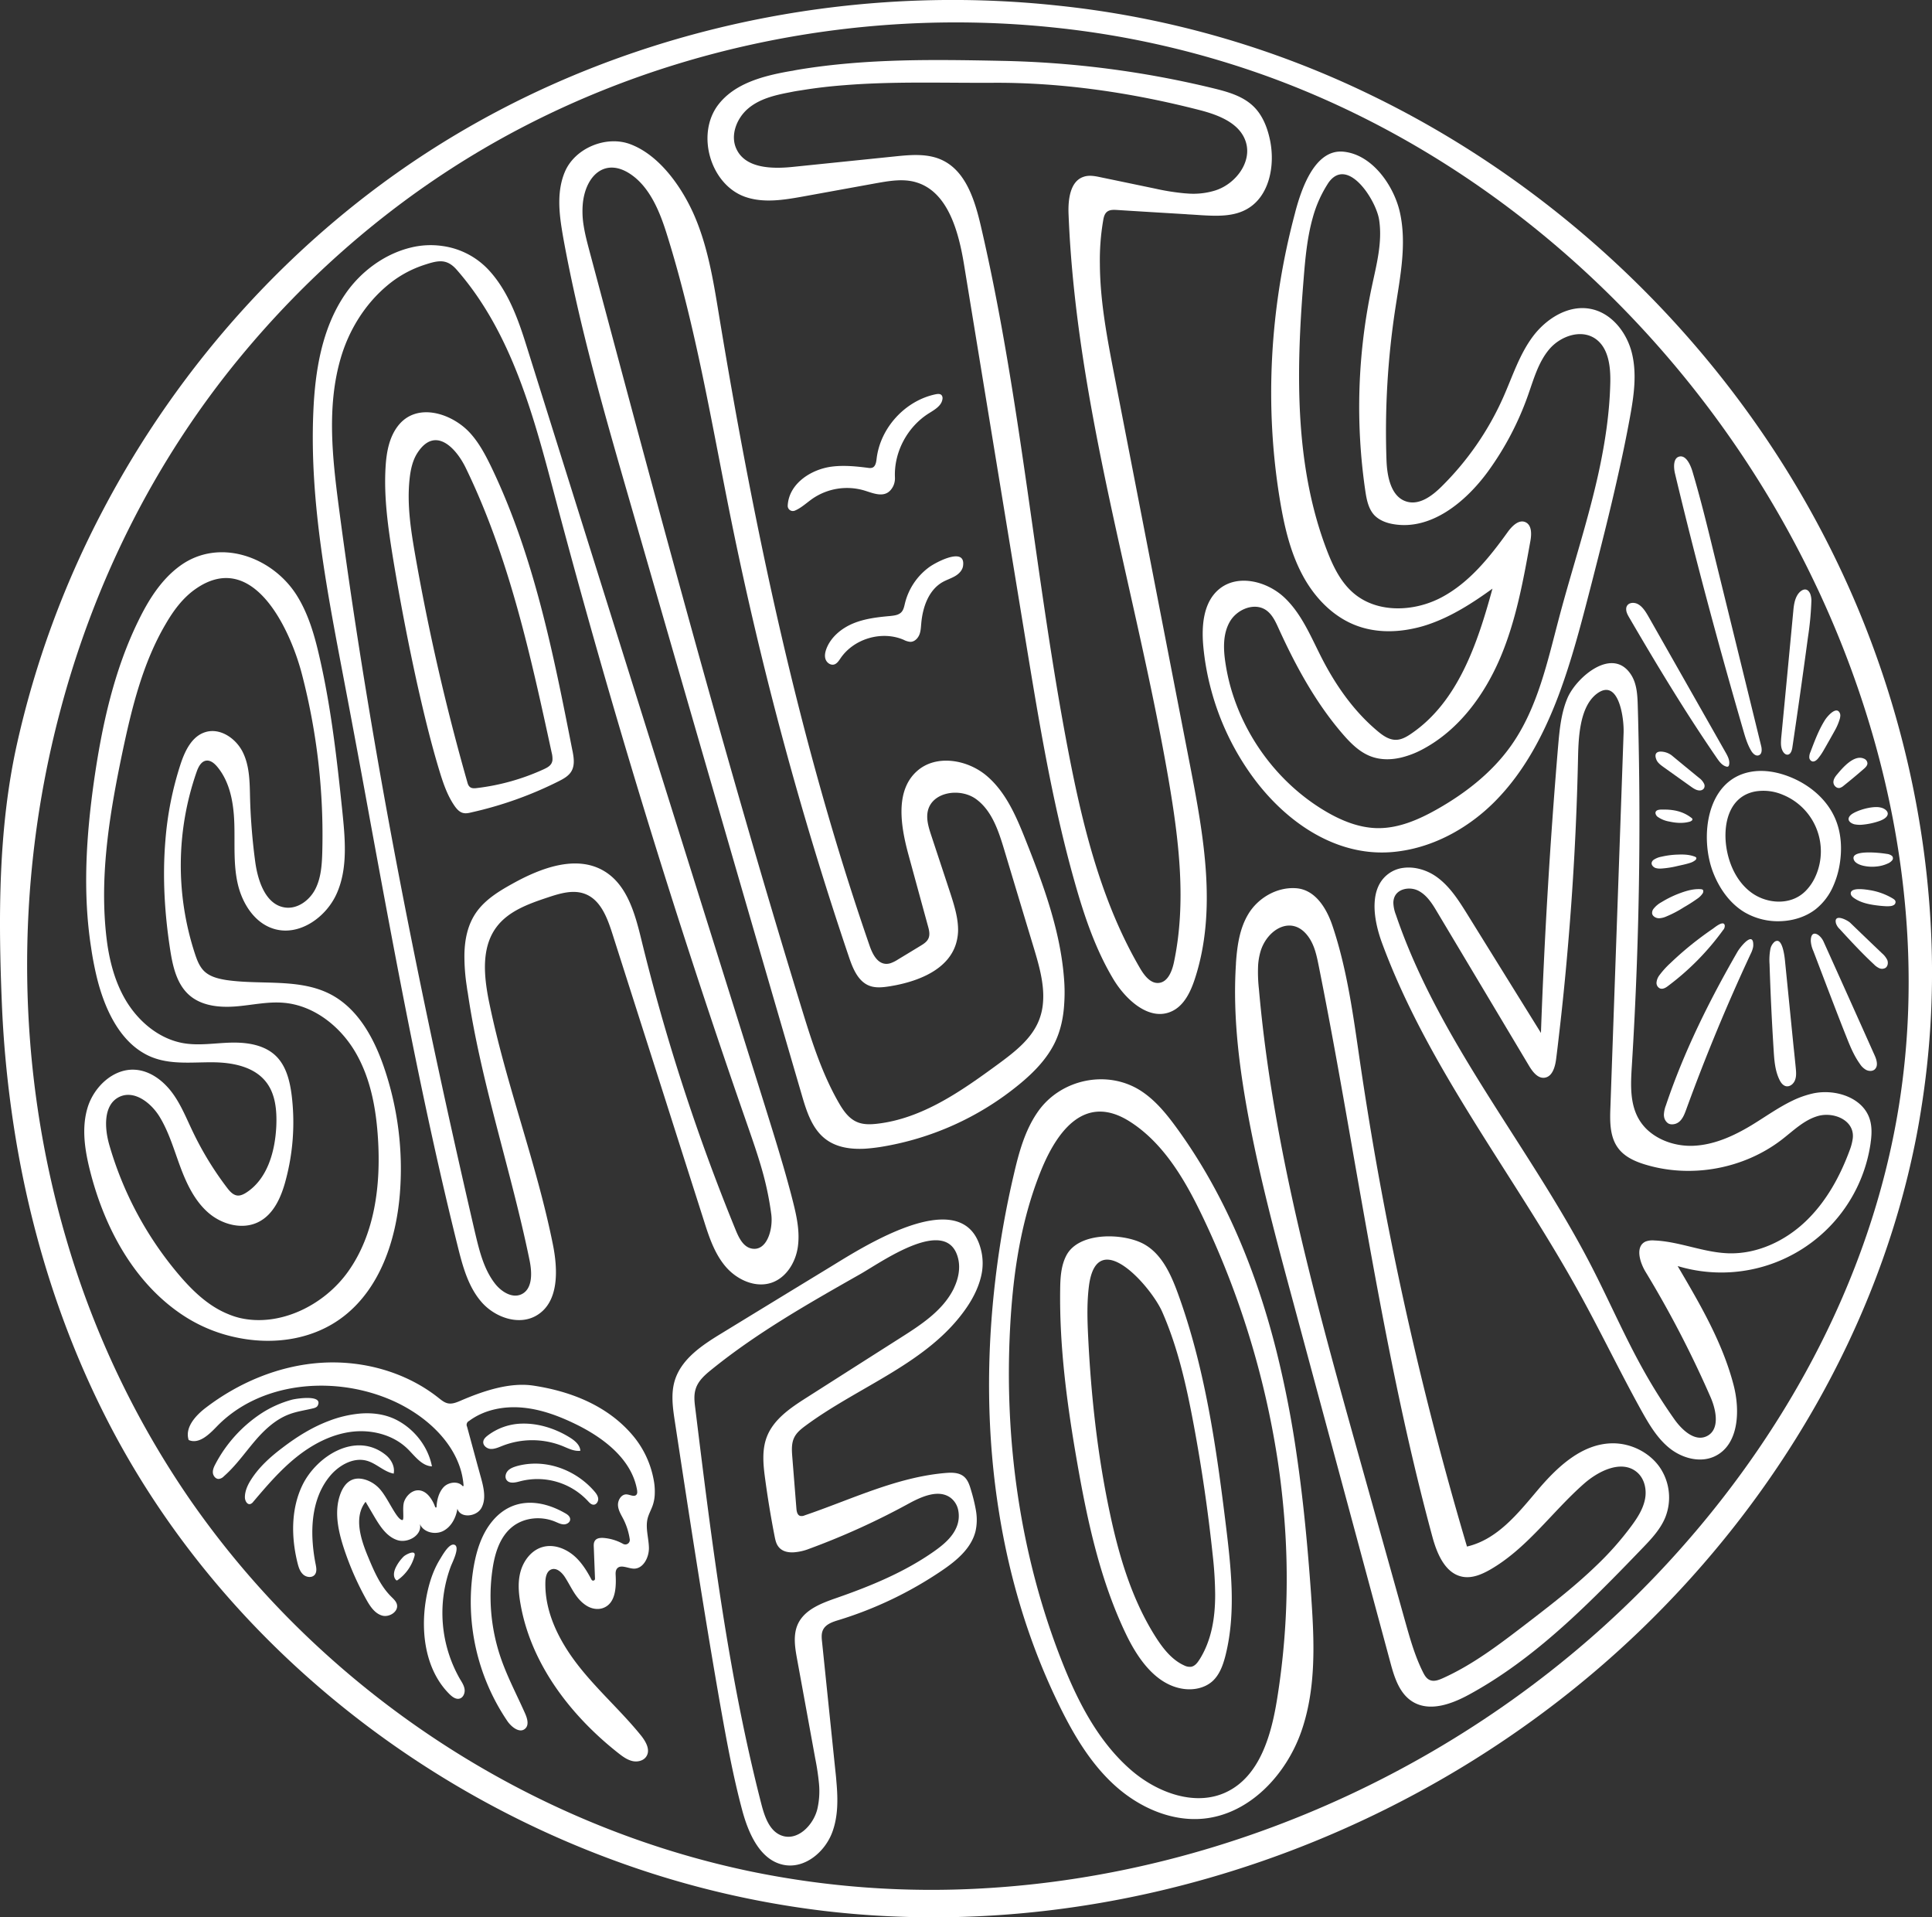 <svg xmlns="http://www.w3.org/2000/svg" viewBox="0 0 1500 1488.26"><rect x="0" y="0" width="1500" height="1488.26" fill="#333333" stroke="none"/><defs><style>.cls-1{fill:#fff;}</style></defs><g id="Layer_2" data-name="Layer 2"><g id="Layer_1-2" data-name="Layer 1"><path class="cls-1" d="M1019.3,1261c-.34-7.91-.87-15.82-1.39-23.66-2.54-35.69-5.84-71.41-11-106.86A805.85,805.85,0,0,0,991,1048.62c-15.5-61.69-40-121.77-77.49-173.19-7.67-10.53-16-20.81-26.77-28.08-26.25-17.69-63.18-10-81,15.68-10,14.33-14.69,31.62-18.63,48.66a733.91,733.91,0,0,0-14,78.92,5.39,5.39,0,0,0-.1.89c-7.38,60.94-7,122.9,2.74,183.06,8.32,51.87,23.64,102.34,46.86,149.63,11.12,22.68,24.29,44.85,43,61.76s43.78,28.18,68.89,25.69c35.66-3.54,64.08-34,75.88-67.78C1019.57,1317.43,1020.56,1289.18,1019.3,1261Zm-28.13,60c-4.55,27.28-13.65,57.6-38.44,69.76-24.32,12-54.33.81-74.73-16.94-25.58-22.26-41.49-53.52-53.87-85.1-31.92-81.3-44.45-169.76-39.94-257,.67-13.18,1.74-26.32,3.35-39.47,3.58-28.79,9.94-57.22,20.89-84.09,13-31.71,34.64-59.28,68.78-37.57,26.17,16.63,42.91,45.45,56,72.76a674.58,674.58,0,0,1,58.64,189.31c2.06,13.43,3.64,26.86,4.82,40.36A588,588,0,0,1,991.17,1321.05Z"></path><path class="cls-1" d="M1499.51,728.94c-3.36-89.24-23.68-178.06-58.58-260.39A759.9,759.9,0,0,0,1378,350.61c-76.89-117.82-186-214.74-312.36-276.22a728.32,728.32,0,0,0-243.91-70c-141.5-15.3-287.43,9.33-415.29,71.7A721.14,721.14,0,0,0,337,114.91c-108.66,69-197.72,167.78-257.37,281.65A731.05,731.05,0,0,0,13.08,577.92C-1.39,643.12-1.33,712.28,1.45,779.08c1.12,27.52,3.6,55,7.38,82.32,12,87.17,37.91,172.45,79.31,250.29,83,155.8,228.09,275,394.33,334.45a719.49,719.49,0,0,0,157.39,37.14c228.91,27,466.86-57.58,633.11-217.27,106.71-102.47,185.44-235.76,214.32-380.87q2.39-12,4.25-23.91A669.58,669.58,0,0,0,1499.51,728.94ZM1286,1222.6c-135.83,142.57-327.66,232.34-523.2,243.2a694.81,694.81,0,0,1-179.18-13c-125.73-26-243.55-87.94-337.57-175.28A694.37,694.37,0,0,1,147.5,1164,703.06,703.06,0,0,1,51.7,962.63C12.55,830,11.13,687.06,46.27,553.65,72.55,453.31,119.5,358.35,186.48,277.2c49.66-60.18,108.9-112.56,175.4-153.61C497.48,39.9,661.66,4.59,819.93,21.54A698.47,698.47,0,0,1,986.36,60.1c186.39,68.39,340,216.51,424.45,396.22,1.18,2.42,2.3,4.85,3.42,7.33,33.61,73.35,56.17,152.43,64.26,232.63a643.38,643.38,0,0,1,3,87.87,603.87,603.87,0,0,1-7.2,74.3C1452.33,995.41,1381.75,1122.14,1286,1222.6Z"></path><path class="cls-1" d="M1439.39,667.51c.95,2.31,4.2,3.84,7.5,4.55a31.19,31.19,0,0,0,10,.53,26.45,26.45,0,0,0,8.57-2.24,8.87,8.87,0,0,0,3.6-2.54,2.54,2.54,0,0,0-.12-3.43,7.7,7.7,0,0,0-4.19-1.59C1459.65,661.9,1435.91,659.25,1439.39,667.51Z"></path><path class="cls-1" d="M1435.26,636.16c.29,1.71,2.24,3.07,4.49,3.66a21.4,21.4,0,0,0,7,.23,54.54,54.54,0,0,0,11.76-2.54c3.48-1.12,7.08-3.13,7.14-5.9,0-2.19-2.54-4.14-5.49-4.79-.59-.11-1.18-.23-1.77-.29-6.38-.53-15.65,2.3-20,5C1436.5,632.67,1435,634.38,1435.26,636.16Z"></path><path class="cls-1" d="M1469.51,697.4a50.46,50.46,0,0,0-17.3-6.38c-3-.47-15.53-2.72-15.3,2.6.12,1.53,1.36,2.66,2.66,3.54,5.79,4,13,5.14,20,5.91,1.18.12,2.36.23,3.6.29a24.54,24.54,0,0,0,4.2,0,6.67,6.67,0,0,0,3-.88,2.7,2.7,0,0,0,1.3-2.66C1471.52,698.7,1470.46,698,1469.51,697.4Z"></path><path class="cls-1" d="M1461.24,740q-12.39-11.79-24.68-23.68c-1.36-1.3-5.44-3.61-8.33-3.84-2.13-.18-3.66.82-2.78,4.25a10.68,10.68,0,0,0,2.84,4.37c8.62,9.39,17.24,18.72,26.58,27.4a13.84,13.84,0,0,0,4.13,3,5.25,5.25,0,0,0,5-.29c1.77-1.36,2.07-4,1.3-6A16.31,16.31,0,0,0,1461.24,740Z"></path><path class="cls-1" d="M1423.45,607.16a4.76,4.76,0,0,0,2,3.72,3.64,3.64,0,0,0,3,.71,8,8,0,0,0,2.83-1.6c5.32-4.25,10.51-8.56,15.59-13,1.48-1.24,3-2.72,3-4.55a4.14,4.14,0,0,0-2.65-3.54c-7.62-3.54-16.72,7.2-20.56,11.81C1425,602.61,1423.45,604.74,1423.45,607.16Z"></path><path class="cls-1" d="M1415.83,730.94c-2.66-6-10.16-10.21-9.92-.23a22.29,22.29,0,0,0,1.95,7.44L1419,767.38c4.84,12.58,9.62,25.16,14.64,37.68,2.84,7.21,5.85,14.47,10.4,20.79a13.68,13.68,0,0,0,4.9,4.66c2.07,1,4.72,1.13,6.5-.35a5.22,5.22,0,0,0,1.71-3.25c.35-2.42-.59-5.37-1.71-7.79Q1435.71,775,1415.83,730.94Z"></path><path class="cls-1" d="M1404.73,587.73A3.41,3.41,0,0,0,1407,591c1.65.41,3.19-.77,4.31-2a45.24,45.24,0,0,0,4.73-6.91q4.24-7.35,8.32-14.71a42.72,42.72,0,0,0,4.14-9.74,11.23,11.23,0,0,0,.29-1.89,4.48,4.48,0,0,0-.47-2.48c-2.78-5.44-9.8,3.07-11.34,5.49-4.9,7.74-8.09,16.36-11.34,24.92A9.76,9.76,0,0,0,1404.73,587.73Z"></path><path class="cls-1" d="M1387.89,585.78c2.37-.18,3.31-3.13,3.67-5.43q6.38-42.89,12.16-85.88a235.12,235.12,0,0,0,2.6-27.22,15.29,15.29,0,0,0-.89-6.38c-2.48-5.61-7.2-3.19-9.74.71-2.36,3.66-3,8.39-3.37,12.64q-4.6,48.9-9.33,97.86c-.12,1.12-.18,2.24-.23,3.36-.12,2.78.11,5.61,1.59,8C1385.12,584.72,1386.42,585.9,1387.89,585.78Z"></path><path class="cls-1" d="M1385.83,745.41c-.36-3.6-1.83-15.12-6-15.12a3.63,3.63,0,0,0-2,.71,10,10,0,0,0-3.36,5.91,46.1,46.1,0,0,0-.59,11.51q1.06,33.5,3.19,66.92c.47,7.67,1.06,15.53,4.31,22.38,1.12,2.48,2.83,4.9,5.37,5.43a4.44,4.44,0,0,0,.89.06c2.66,0,5.14-2.3,6.08-5,1.12-3.07.77-6.38.47-9.62-.53-5.32-1.06-10.69-1.65-16Q1389.2,779,1385.83,745.41Z"></path><path class="cls-1" d="M1353.34,566.41c1.6,5.61,3.25,11.22,6.21,16.24,1.3,2.24,3.6,4.55,6,3.6,1.54-.59,2.07-2,2.19-3.66a12.65,12.65,0,0,0-.42-3.72q-18.51-75.57-37.09-151.07c-5-20.61-10.09-41.22-16.12-61.54-1.12-3.9-4.49-12.93-10-11.93s-4.55,9.45-3.66,13.17C1316.37,434.24,1334.21,500.5,1353.34,566.41Z"></path><path class="cls-1" d="M1295,871.86a5.15,5.15,0,0,0,2.36.82,8.66,8.66,0,0,0,7-2.54c2.42-2.42,3.66-5.78,4.84-9q22.32-61.3,49.9-120.48a22.29,22.29,0,0,0,1.89-5,9,9,0,0,0,.24-1.77c.3-12-10.28,1.41-12.23,4.84-21.91,38-41.57,77.54-55.57,119.18a23.21,23.21,0,0,0-1.59,7.38,11.35,11.35,0,0,0,.11,1.36A7.69,7.69,0,0,0,1295,871.86Z"></path><path class="cls-1" d="M1322.93,611.94a3.76,3.76,0,0,0,.12-3.54,12.22,12.22,0,0,0-4-4.67q-10.71-8.76-21.32-17.54a14.88,14.88,0,0,0-7.68-2.77c-3.36-.24-6,1.24-4.07,6.14,1,2.54,3.31,4.19,5.49,5.79l21.62,15.41c2.12,1.48,4.43,3,7,2.78A3.78,3.78,0,0,0,1322.93,611.94Z"></path><path class="cls-1" d="M1289,767.32c.12,0,.24.06.36.06,2,.47,4.13-.82,5.78-2.12A201.89,201.89,0,0,0,1337.75,722a4.91,4.91,0,0,0,1.36-3.49c-.59-4.72-7.85,1.42-9.21,2.36-3.9,2.66-7.74,5.44-11.46,8.27A255.64,255.64,0,0,0,1297,747.48a67.1,67.1,0,0,0-8.5,9.33,11.18,11.18,0,0,0-2.36,5.61A4.7,4.7,0,0,0,1289,767.32Z"></path><path class="cls-1" d="M1302,629.48l-.71-.18a42.24,42.24,0,0,0-9.44-.88c-2,0-6.5-.42-6.56,2.66a4.39,4.39,0,0,0,2.07,3.19,22.05,22.05,0,0,0,8.62,3.42c5.08,1.12,10.39,1.54,15.41.24a4.77,4.77,0,0,0,2.07-.95,1.26,1.26,0,0,0,.47-1.42,1.36,1.36,0,0,0-.47-.53A28.92,28.92,0,0,0,1302,629.48Z"></path><path class="cls-1" d="M1288.2,712.75a14.87,14.87,0,0,0,4.79-1.06,87.49,87.49,0,0,0,14.35-7.44,122.41,122.41,0,0,0,10.45-6.67,15.09,15.09,0,0,0,4-3.9,3.06,3.06,0,0,0,.59-2.31,1.43,1.43,0,0,0-.41-.76,3.27,3.27,0,0,0-1.48-.42c-5.55-.35-10.75,1.13-15.89,3a81.76,81.76,0,0,0-14.64,7.09,20,20,0,0,0-6.15,5.14,5.19,5.19,0,0,0-1.12,3.43,3.5,3.5,0,0,0,1.06,2.18A6.17,6.17,0,0,0,1288.2,712.75Z"></path><path class="cls-1" d="M1282.36,669.58a1.63,1.63,0,0,0-.06.53,2.78,2.78,0,0,0,.35,1.36,5,5,0,0,0,3,2.36,12.52,12.52,0,0,0,4,.36,73.19,73.19,0,0,0,12.82-2c3.19-.71,6.43-1.36,9.56-2.36a12.12,12.12,0,0,0,4-2,2.16,2.16,0,0,0,1-1.6,1,1,0,0,0-.17-.65,2.91,2.91,0,0,0-1-.64c-4.19-1.6-8.56-1.78-13-1.6a63.94,63.94,0,0,0-12.93,1.65,16.16,16.16,0,0,0-5.91,2.31A3.86,3.86,0,0,0,1282.36,669.58Z"></path><path class="cls-1" d="M1262.57,472.27v.59c0,2.36,1.18,4.49,2.36,6.5,21.56,37,43.71,73.7,68,109,1.95,2.83,4.13,5.84,7.44,6.67a1.76,1.76,0,0,0,1.36-.06,2.06,2.06,0,0,0,.71-1.24c.77-3.36-1-6.73-2.72-9.74l-60.06-105.78c-2.13-3.66-4.9-8.15-9-9.74C1267.18,467.19,1263,468.25,1262.57,472.27Z"></path><path class="cls-1" d="M1407.5,848.76a73.66,73.66,0,0,0-15.65,5.5c-11,5.25-21.26,12.63-31.71,19-14.06,8.51-29.59,15.59-46,16.13-11.46.35-23.39-3.08-32.3-10a36.62,36.62,0,0,1-9.63-11c-6.91-12.17-6.14-27-5.26-41q4.88-78.58,5.73-157.39.54-51.74-.65-103.42c-.12-6.14-.29-12.34-.47-18.48-.24-8.39-.65-17.25-5.14-24.27-14.47-22.62-42.82,2.18-49.49,18.13-5,11.87-6.14,24.92-7.26,37.74q-9.3,110.82-13.29,222.11a2.17,2.17,0,0,1-.3-.53q-28.35-45.62-56.63-91.24c-6.85-11-14-22.45-24.69-29.83-7.26-5-16.65-7.73-25.28-6.55a24.27,24.27,0,0,0-11.28,4.43c-7.32,5.31-10.39,13.34-10.92,22.32-.65,10.39,2.18,22,5.84,31.89,36.09,97.57,102.82,180.19,153,271.26,16.66,30.11,31.54,61.24,48.25,91.36,6,10.75,12.41,21.67,22,29.29s23.33,11.46,34.55,6.38c19.14-8.68,20.32-35.55,14.94-55.87-8.62-32.9-26.1-62.66-43.35-92a117.1,117.1,0,0,0,149.78-95.15c.11-.76.17-1.53.29-2.24.65-5.49.77-11-.83-16.3C1446.66,852,1425,844.93,1407.5,848.76Zm28.64,43.94c-7.56,20.56-18.42,40.28-34.31,55.4s-37.15,25.16-59.06,24.75c-19.84-.42-38.68-9.22-58.52-10a15.1,15.1,0,0,0-6.68.88c-8.09,3.78-4.54,16,.12,23.62a820.9,820.9,0,0,1,50.32,97c4.55,10.33,7.38,25.27-2.72,30.35-9.33,4.73-19.43-4.66-25.45-13.23a426.16,426.16,0,0,1-23.62-37.5c-14.89-26.52-26.94-54.57-40.93-81.68-47.72-92.42-118.06-173.63-151.49-272.14a28.44,28.44,0,0,1-2-9.27,12.09,12.09,0,0,1,.94-4.78c2.89-6.62,12.4-8,18.78-4.55s10.45,9.86,14.12,16.07q35.79,59.88,71.52,119.71c2.77,4.6,6.73,9.86,12,9.21,6.09-.77,8.21-8.33,9-14.41s1.54-12.46,2.24-18.66q3.9-33.32,6.74-66.68,6.38-73.17,8-146.58c.35-15.59.65-41.58,15-52,15.89-11.46,20.43,16.59,20.43,28.64v1.54q-5.13,145.8-10.27,291.51c-.42,10.74-.47,22.44,5.9,31.12,5.08,7,13.53,10.69,21.8,13.11,35.49,10.57,75.89,3.07,105.24-19.43,9-6.91,17.3-15.3,28.17-18.43s25.22,1.89,27,13.06a15.61,15.61,0,0,1-.06,5.19A40.68,40.68,0,0,1,1436.14,892.7Z"></path><path class="cls-1" d="M1252.54,1120.32c-24.16-.09-43.56,18.43-58.82,36.47s-31.26,38.22-54.76,43.66a2722,2722,0,0,1-71.42-303.72q-6.18-35.51-11.43-71.05c-5.29-36-9.92-72.39-21.56-107-4.28-12.79-12.95-28.24-28.46-29.24-15.05-1-29.58,7.83-36.92,20.1-6.85,11.37-8.66,24.9-9.58,38,0,.23,0,.4,0,.62-.69,10.7-.85,21.47-.54,32.13.74,27.31,4.44,54.5,9.27,81.44,9.24,51,22.75,101,36.26,151q37.47,139,75,278.09c3.13,11.63,7.18,24.42,17.93,30.51,13.13,7.45,29.86,1.24,43.12-6,42-22.9,77.27-55.34,110.75-89.18,7.72-7.76,15.32-15.64,22.92-23.52,7.18-7.43,14.49-15,18.46-24.41a41.66,41.66,0,0,0-4.16-39.34C1280.74,1127.62,1266.77,1120.39,1252.54,1120.32Zm24.69,43.07c-1.39,7.55-5.66,14.36-10.28,20.64a237.16,237.16,0,0,1-28.06,31.68c-17,16.4-36.07,31-54.92,45.49-20.22,15.48-40.68,31.13-64.11,41.59-3,1.31-6.37,2.55-9.42,1.4-2.87-1-4.47-3.85-5.77-6.5-6.25-12.54-10-26.07-13.79-39.48q-17.6-62.91-35.24-125.84c-33.58-120-67.32-240.79-78.21-364.59a117,117,0,0,1-.62-18.7,50.6,50.6,0,0,1,1.74-10.16c5.1-18,25.6-30,38.2-10.45,4.06,6.35,5.62,13.85,7.07,21.11,10,49.78,18.76,99.75,27.48,149.78,17.37,98.47,34.61,197,60.82,293.59,3.63,13.35,10.21,29.15,24.35,31.1,7,.94,13.92-2,20-5.41,29.1-16.55,48.41-45.05,73.37-67,11.25-9.91,28.91-18.61,40.66-9.26,5.52,4.39,7.67,11.67,7.06,18.61C1277.5,1161.74,1277.37,1162.6,1277.23,1163.39Z"></path><path class="cls-1" d="M1010.81,445.52c9,17.3,23.21,32.6,41.46,39.74,14.29,5.61,30.06,5.85,45.12,2.6a94,94,0,0,0,11.28-3.07c18.19-6.14,34.55-16.66,50.08-27.88-11.58,42.41-26.7,87.82-63.08,112.57-3.6,2.48-7.61,4.78-12,4.78-5.26,0-9.93-3.25-13.94-6.61-18.37-15.3-32.36-35.2-43.29-56.4-8.51-16.54-15.59-34.49-29.12-47.31s-36.2-18.54-50.61-6.79c-12.52,10.16-13.94,28.58-12.46,44.65a200.07,200.07,0,0,0,6.14,33.9,204.1,204.1,0,0,0,32.72,68c21.79,29.53,53.57,53.8,90.12,57.53a96.6,96.6,0,0,0,24.39-.65c27.58-4,53.75-18.84,73.53-39,22.38-22.74,37.44-51.5,48.78-81.44,1.6-4.25,3.13-8.57,4.61-12.88,8.27-24.21,14.59-49,21-73.76,7.15-27.94,14.3-55.87,20.56-84,3.42-15.06,6.55-30.12,9.33-45.3,3-16.36,5.55-33.31,1.71-49.55s-15.65-31.59-32-34.84c-17.24-3.49-34.61,7.38-45.12,21.5s-15.83,31.24-23,47.3a226.93,226.93,0,0,1-48.14,69.39c-7.14,7-16.65,14.06-26.34,11.46-12.4-3.31-15.59-19.19-16.06-32a631.15,631.15,0,0,1,6.85-118c3.78-24.8,9-50.2,3.54-74.65-4.54-20.25-21.14-44.82-43.76-47.06-22.38-2.25-32.72,29.17-37.32,46.24-.12.47-.24,1-.36,1.47-19.49,72.88-24,149.78-11.45,224.13C997.22,408.78,1001.71,428.15,1010.81,445.52Zm20.14-303c14.76-22.33,37.38,12.4,39.8,28.11,2.66,17.25-2,34.61-5.61,51.62A449.23,449.23,0,0,0,1060,380.85c1,6.79,2.37,14,7,19,3.84,4,9.33,6.09,14.82,7,29.18,5,56.11-17.13,73.53-41A231.46,231.46,0,0,0,1186.27,307c4.43-12.46,8-25.69,16.48-35.79s24.15-15.82,35.31-8.68c10.75,6.91,12.46,21.74,12.17,34.49-.53,23.33-4,46.31-8.92,69.1-8.27,37.92-20.73,75.24-30.71,112.86-9.15,34.43-16.71,70.4-37.21,99.51-14.64,20.79-35.19,36.92-57.34,49.49-14.29,8.1-29.94,15-46.42,14.83-14.88-.18-29.12-6.2-41.81-13.88-35.5-21.44-62-57.17-72.82-97.15a156.84,156.84,0,0,1-3.6-17.36c-1.66-10.87-2-22.68,3.6-32.13s19-14.88,28-8.68c4.73,3.3,7.27,8.8,9.63,14,13.35,29.36,28.94,58,50,82.33,6.08,7,12.88,13.82,21.56,17.13,7.56,2.89,15.76,2.83,23.74.94a70.21,70.21,0,0,0,17.42-6.85c27.52-14.94,47.13-41.69,59.41-70.51s17.9-60,23.45-90.83c.94-5.26,1.12-12.17-3.78-14.47-5.14-2.37-10.4,2.89-13.76,7.5-14.18,19.72-29.94,39.39-51.38,50.79a73.9,73.9,0,0,1-25.16,8c-15.59,2-31.54-1.18-43.35-11.34-9.92-8.51-15.77-20.67-20.49-32.9-16.07-41.81-21.38-86.52-21.68-131.58-.17-26.28,1.36-52.74,3.49-78.84,1.24-15.71,2.71-32.42,7.14-48.07A94.86,94.86,0,0,1,1031,142.49Z"></path><path class="cls-1" d="M951.94,1185.32c-7.53-61.63-16.3-123.64-37.63-181.9-5.52-15.06-12.89-31-27.22-38.29-16.07-8.1-49.64-8.86-59.17,9.36-4.2,8-4.71,17.47-4.81,26.57-.62,45.32,5.54,90.44,13.35,135,7.94,45.31,17.84,90.88,37.75,132.34,9.27,19.29,23.35,39.49,44.56,42.52,7.82,1.13,16.29-.53,22.27-5.68,5.74-5,8.47-12.64,10.38-20.07,4.3-17,5.34-34.43,4.79-52C955.69,1217.2,953.87,1201.17,951.94,1185.32Zm-20.78,103c-1.54,2.46-3.55,5-6.44,5.46a9.62,9.62,0,0,1-5.22-1c-9.54-4.29-16.34-12.94-22-21.74-18.58-29.08-28.64-62.83-35.8-96.59-9.65-45.22-14.66-91.36-16.89-137.51-.63-13.22-1-26.5.75-39.53,6.51-46.45,48.18,1.45,56.68,20.64,12.35,28,19,58.13,24.63,88.26q9.32,50.13,14.68,100.81a292.75,292.75,0,0,1,1.9,30.68C943.46,1255.8,940.65,1273.4,931.16,1288.37Z"></path><path class="cls-1" d="M826.13,759.94c-2.77-37.27-15.94-72.94-29.76-107.72-7.27-18.31-15.3-37.27-30.3-50s-39.27-16.84-54-3.78c-17.42,15.35-12.75,43.11-6.61,65.49,5,18.31,10,36.62,15,54.87.89,3.13,1.71,6.55.41,9.56-1.18,2.72-3.84,4.37-6.38,5.91-5.72,3.48-11.51,7-17.24,10.45a27.29,27.29,0,0,1-5.43,2.78,10.18,10.18,0,0,1-4,.65c-6.85-.3-10.57-7.92-12.76-14.35-54.92-158.81-89.53-324-116.93-489.77-4.37-26.64-8.74-53.63-19.73-78.25-9.45-21-26.51-45.42-49.07-53.86-18.67-7-42.82,3-50.68,21.26-6,14-4.9,29.7-2.42,44.94.36,2.36.77,4.67,1.18,7,12.52,68.68,31.89,135.89,51.27,203q36.41,126.24,72.93,252.36,30.3,104.7,60.89,209.42c3.72,12.75,8,26.45,18.66,34.43,8.51,6.38,19.32,7.85,30.12,7.32,4-.24,8-.71,11.93-1.3a226.12,226.12,0,0,0,108.43-48.9c10.93-9,21.15-19.43,27.35-32.19,4.54-9.39,6.67-19.72,7.26-30.17A128.67,128.67,0,0,0,826.13,759.94ZM806.7,791.83c-5.84,14.83-19.31,25-32.12,34.43-28.41,20.79-58.59,42-93.55,46-5.2.59-10.69.77-15.53-1.3-6.68-2.78-11-9.21-14.59-15.53-13.17-23.09-21.14-48.67-28.94-74.06q-22.32-72.74-43.41-145.82c-42.28-146.16-81.5-293.22-120.77-440.21-1.71-6.5-3.49-13.06-4.55-19.67a68,68,0,0,1-.71-18c2.36-22,17.84-35.79,37.5-22.15,14.83,10.27,22.39,29.35,27.58,45.89,22.86,72.82,35.08,148.41,50.26,223.18A2789.35,2789.35,0,0,0,659.18,743c3,8.86,7,18.66,15.65,22.09,5.08,2,10.69,1.3,16.06.47l4-.71c20.14-3.9,41.52-13.05,47.36-32.36a38.12,38.12,0,0,0,1.6-9.92c.17-9.87-3-20-6.09-29.47-4.9-14.94-9.86-29.83-14.76-44.71-2.07-6.26-4.13-12.93-2.54-19.31,3.72-14.65,25.22-17.66,37.38-8.8s17.31,24.33,21.68,38.8q11.6,38.63,23.27,77.19c4.07,13.52,8.15,28,7,41.81A46.44,46.44,0,0,1,806.7,791.83Z"></path><path class="cls-1" d="M647.6,515.79c2.25-.64,3.66-2.89,5-4.84,10.4-15.29,32.13-21.61,49.08-14.29a13.28,13.28,0,0,0,5.08,1.54c3.07.05,5.67-2.43,6.91-5.26s1.3-6,1.59-9c1.07-12.52,5.67-25.92,16.6-32.13,3.07-1.71,6.55-2.83,9.62-4.6s5.85-4.61,6.26-8.15c.71-5.55-1.94-7.32-5.9-7.21-6.85.18-17.6,6.26-20.44,8.39a49.38,49.38,0,0,0-18.78,28c-.59,2.42-1.06,5.08-2.77,6.91-2.13,2.31-5.55,2.66-8.68,3-9.75.88-19.61,2-28.65,5.72s-17.3,10.46-20.84,19.55c-1,2.66-1.66,5.67-.71,8.33S644.83,516.56,647.6,515.79Z"></path><path class="cls-1" d="M671.35,380.82c7.75,2.41,17,6.62,22.12-3.43a14.26,14.26,0,0,0,1.35-7c-.78-19.6,9.71-39.06,26.23-49.49,4.52-2.85,10-5.87,10.67-11.17a3.72,3.72,0,0,0-.69-3c-1.07-1.18-2.95-1-4.51-.7-23.71,4.89-43.13,26.08-45.93,50.14-.32,2.69-.86,6-3.43,6.89a7,7,0,0,1-3.16.09c-9.43-1.2-19-2.16-28.42-.92-16,2.13-33.19,13.24-34,30.32a4,4,0,0,0,5.41,3.86c4.93-2,9.2-6.07,13.67-9.22A47.36,47.36,0,0,1,671.35,380.82Z"></path><path class="cls-1" d="M986.16,109.37c-2-10-5.84-20-13.11-26.93-8.27-7.92-19.66-11.11-30.65-13.82A757.63,757.63,0,0,0,777.93,47.24c-52.8-1.07-104.89-1.83-157.1,6.67-1.77.3-3.54.59-5.31,1-1.3.17-2.6.41-4,.65-20,3.66-41.4,9.44-53.92,25.8-17.42,22.92-6,61.9,20.85,71.41,14.41,5.07,30.23,2.42,45.35-.3l56.58-10.28c10.1-1.77,20.73-3.66,30.65-.76,24.81,7.14,33.19,38,37.44,63.9q23.93,146.16,47.9,292.22c10.34,62.72,20.61,125.67,37.92,186.8,7.38,26.28,16.18,52.44,30.17,75.77,9.87,16.36,28.23,32.83,45.3,24.86,9.51-4.37,14.59-15,17.9-25.1,17.42-53.09,6.91-111-3.72-165.89q-29.41-151.49-58.83-303c-5.49-28.29-11-57.17-11.16-85.87a181.76,181.76,0,0,1,2.54-33.9c.41-2.54,1.06-5.37,3.13-6.91s4.67-1.47,7.15-1.36c17.36,1.13,34.66,2.13,52,3.19,1.12.06,2.18.12,3.3.24,3.49.18,7,.41,10.4.65,12.28.71,25.39,1.3,36.08-5C985.46,152.18,990,128.8,986.16,109.37Zm-42,38.27a57.34,57.34,0,0,1-21,2.65c-1.12-.06-2.25-.17-3.31-.23a181,181,0,0,1-23.27-3.72c-14-2.9-28.05-5.85-42.05-8.74-4.43-.95-9-1.83-13.23-.36-10.45,3.43-12.1,17.54-11.69,28.7,5.85,149,52.44,292.76,77.72,439.51,8,46.84,13.94,95.15,4.08,141.63-1.48,6.91-4.73,15.17-11.7,15.88-6.32.65-11.1-5.55-14.35-11C855.47,701,840.88,642.48,829.66,584.37c-26.22-135.89-36.79-274.74-68.27-409.51-4.61-19.66-11.52-41.57-29.35-50.32-11.34-5.61-24.69-4.42-37.21-3.13l-79.43,8.15c-16.24,1.66-36.56,1.13-43.59-13.82-5.08-10.63.12-23.91,9-31.47S601.52,73.87,613,71.69c1.77-.36,3.48-.71,5.25-1s3.49-.53,5.26-.82c10.63-1.72,21.14-2.9,31.77-3.72,38.51-3.13,77.31-1.66,116-1.89,53.63-.3,108,7.79,159.93,21.14,14.71,3.78,31.54,10.1,36.09,24.92C972.11,125.9,959.35,142.56,944.11,147.64Z"></path><path class="cls-1" d="M563.5,983.3c8.74,10.16,23.15,16.71,35.79,12.28,11.28-4,18.43-15.77,20.14-27.64s-.89-23.86-3.84-35.49c-.83-3.25-1.65-6.5-2.54-9.69-2-7.44-4.07-14.82-6.26-22.14-4.25-14.53-8.8-28.94-13.29-43.41Q501.11,562.74,408.71,268.28c-6.44-20.67-14.29-42.52-29.29-58.7A60.07,60.07,0,0,0,343.81,191,64.09,64.09,0,0,0,319,192.16c-20.67,5-39.09,18.78-51,36.2-18.14,26.52-23.45,59.77-24.75,91.89-2.95,70.28,11,140,24.1,209.13q10.44,54.82,20.43,109.85C308,749.13,328.39,859,355.38,967.41c3.84,15.47,8.15,31.54,18.66,43.47s29.24,18.37,42.88,10c17.13-10.4,16.3-35.26,12.34-54.93-12.75-63.36-36.32-124.08-49.37-187.39-.71-3.36-1.36-6.85-1.89-10.33-2.66-17.19-2.66-35.14,7.5-48.67,9.39-12.52,25.1-18.07,39.92-23,9.39-3.13,19.79-6.26,29-2.6,11.81,4.61,16.95,18.13,20.85,30.24L515,848.65q15.67,49.25,31.42,98.56C550.45,960,554.76,973.14,563.5,983.3ZM498,729.58c-4.91-20.19-11-42.58-28.76-53.32-21.56-13.06-49.32-2.6-71.35,9.68-10.69,5.91-21.55,12.58-28.46,22.74-6.38,9.39-8.62,20.55-8.86,32.07a153.29,153.29,0,0,0,1.77,24.45c.24,1.77.47,3.54.83,5.31C373.51,841,397,908.94,411.25,978.75c1.89,9.45,2.24,21.91-6.5,25.93-7.32,3.3-15.76-2.19-20.67-8.63-8.62-11.28-12-25.57-15.29-39.39-24.63-106.18-47.43-212.84-67.15-320-14.77-80.56-27.82-161.35-38.51-242.56-5.08-38.74-9.56-78.84,1.48-116.34,6.26-21.38,18.6-41.46,35.73-55.87a85.72,85.72,0,0,1,28.23-16c5.2-1.72,9.51-3.07,13.41-3.07,4.42,0,8.44,1.77,12.69,6.67C398,259,414.85,325,431.27,387.05q64.58,243.62,147.47,481.79c4.19,12.11,8.5,24.22,12.11,36.5a240,240,0,0,1,8,37.44c1.42,11.88-3.66,28.77-15.36,26.34-6.32-1.3-9.68-8-12.16-14q-22.5-54.93-40.87-111.38T498,729.58Z"></path><path class="cls-1" d="M723,947.33c-27.94,4.31-62.66,26.52-77.37,35.5q-42.69,26-85.34,52.08c-15.06,9.16-31.18,19.79-36.38,36.62-3.18,10.4-1.53,21.62.12,32.37,11.28,74,22.62,148.17,35.61,222,4.73,26.58,9.63,53.16,16.6,79.2,4.9,18.25,14.06,39.16,32.66,42.52,16,2.9,31.48-10,37.21-25.27,4.66-12.41,4.48-25.87,3.3-39.16-.23-3.07-.53-6.14-.88-9.15q-5.15-49.79-10.28-99.52c-.35-3.13-.65-6.49.71-9.33,2.13-4.49,7.44-6.26,12.17-7.68a298.39,298.39,0,0,0,80-38.32c11.46-7.74,23-17.31,26.28-30.71a40.63,40.63,0,0,0,.59-14.12c-.12-1-.29-1.95-.47-2.95a132.8,132.8,0,0,0-3.55-14.47c-1.18-4.08-2.53-8.39-5.84-11-3.78-3-9.1-3-13.94-2.6-38.09,3.19-73.29,20.61-109.43,32.89a5.53,5.53,0,0,1-3.61.42c-2.12-.71-2.65-3.43-2.83-5.67l-3.19-40c-.41-5.19-.77-10.63,1.53-15.23,1.89-3.84,5.32-6.56,8.75-9.1,41.81-30.94,95.55-48.66,125-91.6,5.73-8.32,10.4-18,12-27.87a43.07,43.07,0,0,0-.24-14.59C757.63,949.64,741.8,944.44,723,947.33Zm17.72,52.39c-8.21,17.12-25,28.17-41,38.33q-36.77,23.39-73.53,46.83c-12.34,7.85-25.45,16.65-30.77,30.29-4.07,10.46-2.83,22.15-1.3,33.25q3,22.15,7.27,44c.53,2.6,1.06,5.32,2.54,7.5,2.71,4.14,7.44,5.32,12.52,5a40.61,40.61,0,0,0,11.93-2.77A571.16,571.16,0,0,0,705.71,1167c10.22-5.55,23.51-11.34,32.66-4.14a16.08,16.08,0,0,1,5.67,9.81,22.47,22.47,0,0,1-1.65,13.34c-3.43,7.68-10.28,13.29-17.13,18.14-22.91,16.12-49.13,26.93-75.59,36.14-11.87,4.13-25,9-30.24,20.43-3.78,8.33-2.24,18-.59,27q7.08,38.63,14.11,77.25a190.83,190.83,0,0,1,2.9,19.37,61.75,61.75,0,0,1-1.3,20c-3.13,12.46-15.24,24.75-27.4,20.55-9.51-3.24-13.35-14.35-15.89-24-26-100.82-38.74-204.46-51.44-307.75-.65-5-1.24-10.16.3-15,1.94-6.37,7.26-11,12.46-15.17,35.55-28.77,75.59-51.44,115.34-74,16.59-9.39,67.74-46.19,76-12C745.76,984.66,744,992.75,740.68,999.72Z"></path><path class="cls-1" d="M401,1138.09c-2.48.77-5.07,1.71-6.79,3.66s-2.42,5.08-.82,7.15c2.24,2.95,6.85,1.89,10.45.88a53.54,53.54,0,0,1,52.62,15.36c1.18,1.3,2.54,2.77,4.31,2.83,2.25.06,3.84-2.48,3.66-4.72s-1.65-4.14-3.07-5.79c-12-13.82-30.12-22.15-48.25-21.32A53.22,53.22,0,0,0,401,1138.09Z"></path><path class="cls-1" d="M442.91,1116.12c-10.81-6.85-24-11.28-36.86-11.1a45.46,45.46,0,0,0-27.58,9.39c-1.47,1.18-3,2.6-3.24,4.49-.48,3,2.71,5.61,5.72,5.78s6-1.18,8.86-2.3a63.48,63.48,0,0,1,47.25.18c4.37,1.83,8.86,4.13,13.52,3.54C450.35,1121.73,446.57,1118.48,442.91,1116.12Z"></path><path class="cls-1" d="M388.75,1286.74a147.4,147.4,0,0,1-7.86-44.59,142.34,142.34,0,0,1,1.48-24c1.77-12.34,5.67-25.33,15.47-33.07,9.22-7.32,22.62-8.45,33.43-3.84,2.13.89,4.25,2,6.56,2s4.84-1.6,4.84-3.9-2.07-3.78-4-4.84c-19.37-11.1-41.28-12.23-56.63,6.49-8.51,10.4-12.47,23.81-14.59,37.09A165,165,0,0,0,394,1336.05c3.24,4.67,9.68,9.63,13.82,5.67,3-2.77,1.59-7.68,0-11.4C401.39,1315.8,393.89,1301.74,388.75,1286.74Z"></path><path class="cls-1" d="M350,1215.87c1.06-2.89,7.73-15.65,2.54-16.89a3.89,3.89,0,0,0-1.18,0c-3.78.77-8.15,8.74-9.69,11.22-6,9.68-9.27,21-11.1,32.25-4.08,25.69.06,54.51,18.6,72.75,2.07,2,4.78,4,7.56,3.31s4.31-4.07,4-7-1.95-5.49-3.49-8A103.35,103.35,0,0,1,350,1215.87Z"></path><path class="cls-1" d="M444.38,582.41c-14.7-74.88-29.76-150.71-62.78-219.58-4.48-9.27-9.33-18.54-16.18-26.22-13.58-15.41-41.69-25.22-56.52-5.9-6.91,9-8.91,20.79-9.56,32.12-1.36,23.27,1.94,46.6,5.67,69.69q8.14,49.53,18.95,98.57c5,22.15,10.28,44.24,16.83,66,3,9.92,6.26,20,12.17,28.52,1.54,2.19,3.37,4.31,5.85,5.2s5,.3,7.44-.29a292.19,292.19,0,0,0,67.5-24.1c3.78-1.89,7.8-4.13,9.92-7.8,2.54-4.37,1.95-9.8,1-14.82A11,11,0,0,0,444.38,582.41Zm-16.12,9.92c-1.18,2.43-3.84,3.72-6.26,4.85a173.57,173.57,0,0,1-51.74,14.52c-1.83.24-3.83.36-5.25-.7s-1.83-2.6-2.25-4.14a1738.74,1738.74,0,0,1-40.33-175.64c-3.43-19.6-6.56-39.57-4.43-59.41.77-7.2,2.3-14.59,6.32-20.61,13.7-20.67,29.76-3.43,37.2,11.81,33.78,69.45,50.44,145.76,66.8,221.23a18.3,18.3,0,0,1,.59,5.91A7.22,7.22,0,0,1,428.26,592.33Z"></path><path class="cls-1" d="M313.33,1208.25a31.9,31.9,0,0,0-5.79,7.91c-1.71,3.25-2.65,7.56-.11,10.22a.88.88,0,0,0,.65.36,1,1,0,0,0,.7-.3,33.81,33.81,0,0,0,13-18.48C323.37,1202.23,314.93,1206.66,313.33,1208.25Z"></path><path class="cls-1" d="M284.75,1133.84c7.5,2.06,13.29,8.56,20.9,10,1.13-5.44-1.94-11.16-6.37-14.65-23-18.25-53.39.89-64.44,23.51-9,18.54-8.8,40.51-3.83,60.53.82,3.31,1.89,6.73,4.48,9s7,2.65,9-.06c1.65-2.19,1.12-5.26.59-7.92a132.61,132.61,0,0,1-2.54-21.2c-.59-18,3.19-35.85,15-48.9C264.49,1136.67,274.94,1131.12,284.75,1133.84Z"></path><path class="cls-1" d="M272.35,1111.45c15.71-2.12,32.77,2.07,44.11,13.17,5.67,5.56,10.93,13.23,18.9,13.59-3-15.48-13.76-29.06-27.7-36.15-8.68-4.37-18.36-5.61-28.05-4.84a89.84,89.84,0,0,0-24.33,5.73c-12.82,4.84-24.63,12.17-35.55,20.49-9.45,7.09-18.43,15.06-24.75,25-2.72,4.2-4.9,9-4.84,13.94.06,2.54,1.77,5.73,4.19,5.08a4.77,4.77,0,0,0,2.3-1.77c10.28-12.11,20.67-24.27,33-34.25S256.58,1113.58,272.35,1111.45Z"></path><path class="cls-1" d="M492.22,1115.35c-19.61-24-48.78-35.37-78-39.8-18.54-2.84-39.15,4.19-56.34,11.57-3.19,1.36-6.61,2.84-10,2.19-2.83-.53-5.14-2.48-7.38-4.25-25.45-20.2-58.94-29.36-91.36-27.23s-63.73,15.24-89.54,35c-8,6.14-16.24,15.42-13.11,24.92,7.92,3.49,15.83-4.25,21.8-10.45,33-34.13,88.41-39.57,132.4-21.85,25.63,10.28,49.91,30.36,57.23,56.22a60.42,60.42,0,0,1,2,11.4.48.48,0,0,1-.83.36c-3.42-4-11-3.08-14.76,1-3.6,4-5.08,9.63-5.38,14.94,0,.3-.06.65-.29.77a.66.66,0,0,1-.65-.18c-.12-.18-.18-.41-.3-.59a27,27,0,0,0-4.6-8.09c-2.13-2.54-5-4.43-8.33-4.49-4.9-.06-9.15,4-10.93,8.57s.24,14.46-1.41,14.52c-4.2,0-10.57-15.53-16.54-22.85a25.21,25.21,0,0,0-11.22-8.15c-11.58-4.08-17.48,3-20.32,10.51-5.73,15.18-.94,32.48,4.31,47.36a229,229,0,0,0,15.83,35c2.9,5.19,6.5,10.63,12.17,12.28s13.17-3.31,11.4-9c-.71-2.24-2.54-3.89-4.2-5.55-8.62-8.5-13.52-20-18.19-31.24-5.73-13.76-11.1-30.83-1.83-42.52l6.56,11.16c4.49,7.56,9.62,15.77,18,18.55s19.78-4.08,17.54-12.58c2.66,6.55,11.75,8.74,18.07,5.55s10-10.28,11.11-17.31c2.24,7.62,14.76,6.32,18.6-.53s1.89-15.47-.18-23.09c-.88-3.13-1.71-6.26-2.6-9.39q-4.16-15.33-8.32-30.65a3.32,3.32,0,0,1,1.59-4.49c11.63-8.68,26.81-11.63,41.28-10.34s28.29,6.44,41.28,12.76c21.86,10.63,43.77,27.35,47.84,51.26a12.47,12.47,0,0,1,.12,1.48,3.15,3.15,0,0,1-.53,2c-1.66,2.13-4.9.12-7.56-.12-4.08-.35-7,4.25-6.85,8.33s2.6,7.68,4.43,11.34a50.89,50.89,0,0,1,4.72,15.23,3.49,3.49,0,0,1-5.08,3.55,37.23,37.23,0,0,0-15.35-4.67c-2.37-.12-5.08.06-6.5,2-1.12,1.48-1.12,3.43-1,5.26l.94,24.39a1.44,1.44,0,0,1-2.72.71c-3.36-6.38-7.2-12.58-12.4-17.48-6.85-6.38-16.65-10.4-25.63-7.8-8.38,2.36-14.41,10.1-16.89,18.43s-1.71,17.3-.18,25.86c8.15,46.54,39,86.64,76.13,115.82,3.25,2.54,6.73,5.08,10.75,6s8.8-.23,10.92-3.78c3.13-5.08-.59-11.46-4.31-16.12-15.12-18.66-33.31-34.73-48.19-53.63s-26.69-41.63-26-65.67c.11-3.72,1.06-8.15,4.54-9.51,4-1.59,8,2.07,10.4,5.61,5.14,7.8,8.38,16.89,16.65,22.27,3.84,2.54,8.74,3.6,13.11,2.07,9.69-3.43,10.34-15.6,9.87-25.28-.12-1.83-.12-3.78.94-5.2,2.72-3.66,8.33-.35,12.87-.12,7.56.36,12.17-8.74,12-16.3s-2.83-15.29-1-22.67c.89-3.49,2.72-6.62,3.9-10a30.52,30.52,0,0,0,1.65-9.75,46.23,46.23,0,0,0-.88-10.33A74.12,74.12,0,0,0,492.22,1115.35Z"></path><path class="cls-1" d="M224.8,1097.69c5.85-2.18,12-3,18.14-4.48,1.53-.36,3.13-.89,3.77-2.25,4.32-8.86-17.36-5.2-19.84-4.55a83.73,83.73,0,0,0-24.63,11.11,106.39,106.39,0,0,0-34.78,38.5c-1.18,2.19-2.36,4.61-2.19,7.09s2.25,5.08,4.73,4.84a6.41,6.41,0,0,0,3.84-2.06c8.91-7.8,15.77-17.55,23.38-26.58S213.7,1101.77,224.8,1097.69Z"></path><path class="cls-1" d="M267.15,1021.51c27.93-21.85,40.22-58.65,43.23-94A243.25,243.25,0,0,0,298,828.09c-7.74-22.44-20.08-45.06-41.11-56.16-24.39-12.82-54-7.21-81.26-11.22-6.14-1-12.58-2.54-17.07-6.85-3.66-3.55-5.55-8.51-7.15-13.35a220.11,220.11,0,0,1,1.25-141.38c1.35-3.9,3.6-8.33,7.67-8.74,3.13-.3,5.91,2,8,4.37,10.21,11.93,13.05,28.4,13.58,44.11s-.83,31.54,2.6,46.83,12.87,30.54,27.87,35.2c19.91,6.26,41.46-9.09,49.49-28.34,4.67-11,6-23,5.85-35.09-.06-8.91-.94-17.89-1.83-26.75-4.19-40.45-8.68-81-17.84-120.71-3.78-16.66-8.56-33.43-17.65-47.9-18.84-29.94-60.24-45-90.6-22.91-14.53,10.57-24.39,26.28-32.25,42.4-19,38.68-28.34,81.38-34.48,124-6.15,43.11-9,87.29-2.31,130.11,1.06,7.38,2.48,14.7,4.19,22,5.5,23,16.19,47.54,35.91,59.35a46.55,46.55,0,0,0,9,4.25c14.41,5.08,30.18,3.13,45.41,3.25s32.07,3.31,41.4,15.41c7.27,9.34,8.33,22.09,7.86,33.9-.89,19.79-6.85,41.4-23.57,52-1.94,1.19-4.13,2.25-6.37,2.13-3.55-.24-6.15-3.25-8.27-6a249.33,249.33,0,0,1-26.46-43.23c-5-10.34-9.21-21.15-16.06-30.42S117,831.4,105.57,830.4c-.83-.06-1.66-.12-2.48-.12-15.77,0-29.77,13.29-34.79,28.52-5.2,16.07-2.54,33.55,1.59,49.91,11,43.7,33.67,86.22,71,111.44A119.1,119.1,0,0,0,182.81,1038C212.22,1044.42,243.64,1039.94,267.15,1021.51ZM177.09,1020c-15.6-6.32-28.06-18.48-38.86-31.3A272,272,0,0,1,84.9,888.86c-3.9-13.46-4.73-31.65,8-37.56C104.44,846,117.38,856.09,124,867c7.27,12,11.16,25.75,16.07,38.92s11.22,26.4,21.85,35.56,26.69,13.4,39.15,6.85c11.52-6,17.25-19.2,20.61-31.72a173.29,173.29,0,0,0,4.79-66.32c-1.42-11.28-4.31-23.09-12.52-30.89-9-8.5-22.33-10.39-34.61-10.1s-24.8,2.54-37,.42c-19.25-3.37-35.55-17.37-45.3-34.32-7.32-12.75-11.34-27-13.58-41.63-.71-4.84-1.24-9.75-1.66-14.65-3.78-45.47,4-91.07,13.35-135.71,7.27-34.32,15.77-69,33.55-99.16,6-10.34,13.28-20.2,23.09-27.05,45.06-31.54,73.94,32.24,82.74,66.56A495.83,495.83,0,0,1,250.2,662c-.3,9.63-1,19.55-5.38,28.12s-13.52,15.47-23.09,14.35c-15.23-1.78-21.49-20.26-23.56-35.44-1.36-10-2.36-20-3.07-30.06-.47-6.44-.77-12.87-.95-19.25-.29-12.17-.23-24.75-5.55-35.67s-17.77-19.43-29.35-15.71c-10.39,3.3-15.71,14.58-19.13,25a254.59,254.59,0,0,0-11.7,58.94c-2.36,28.23-.65,56.93,3.72,85,2,12.88,5.08,26.7,14.94,35.26,9.51,8.27,23.15,9.63,35.73,8.68s25-3.95,37.56-2.83c23.33,2,43.83,18.25,55.64,38.5s16.06,44,17.48,67.39c2.18,35.61-2.42,73.29-23,102.41-18.78,26.63-53.51,43.64-84.57,36.26A58.59,58.59,0,0,1,177.09,1020Z"></path><path class="cls-1" d="M1425,635.76c-6.43-15.32-20.22-26.79-35.68-32.85-9.67-3.8-20.32-5.68-30.52-3.72-34.26,6.57-39.21,51.11-28.7,78.11,4.88,12.54,13.08,24.16,24.69,31a51.51,51.51,0,0,0,28.05,6.72c9.57-.4,19.17-3.35,26.75-9.21a46.56,46.56,0,0,0,13.74-18.06,68.52,68.52,0,0,0,5-16.9C1430.26,659.07,1429.63,646.72,1425,635.76Zm-15.11,43.68a38,38,0,0,1-7.88,12,28.33,28.33,0,0,1-4.24,3.54c-11.23,7.66-27.26,5.83-38.17-2.26s-17.14-21.4-19.22-34.83c-2.8-18.16,1.93-40,22.81-43.62a38.3,38.3,0,0,1,20.86,2.6,47.4,47.4,0,0,1,25.84,62.6Z"></path></g></g></svg>